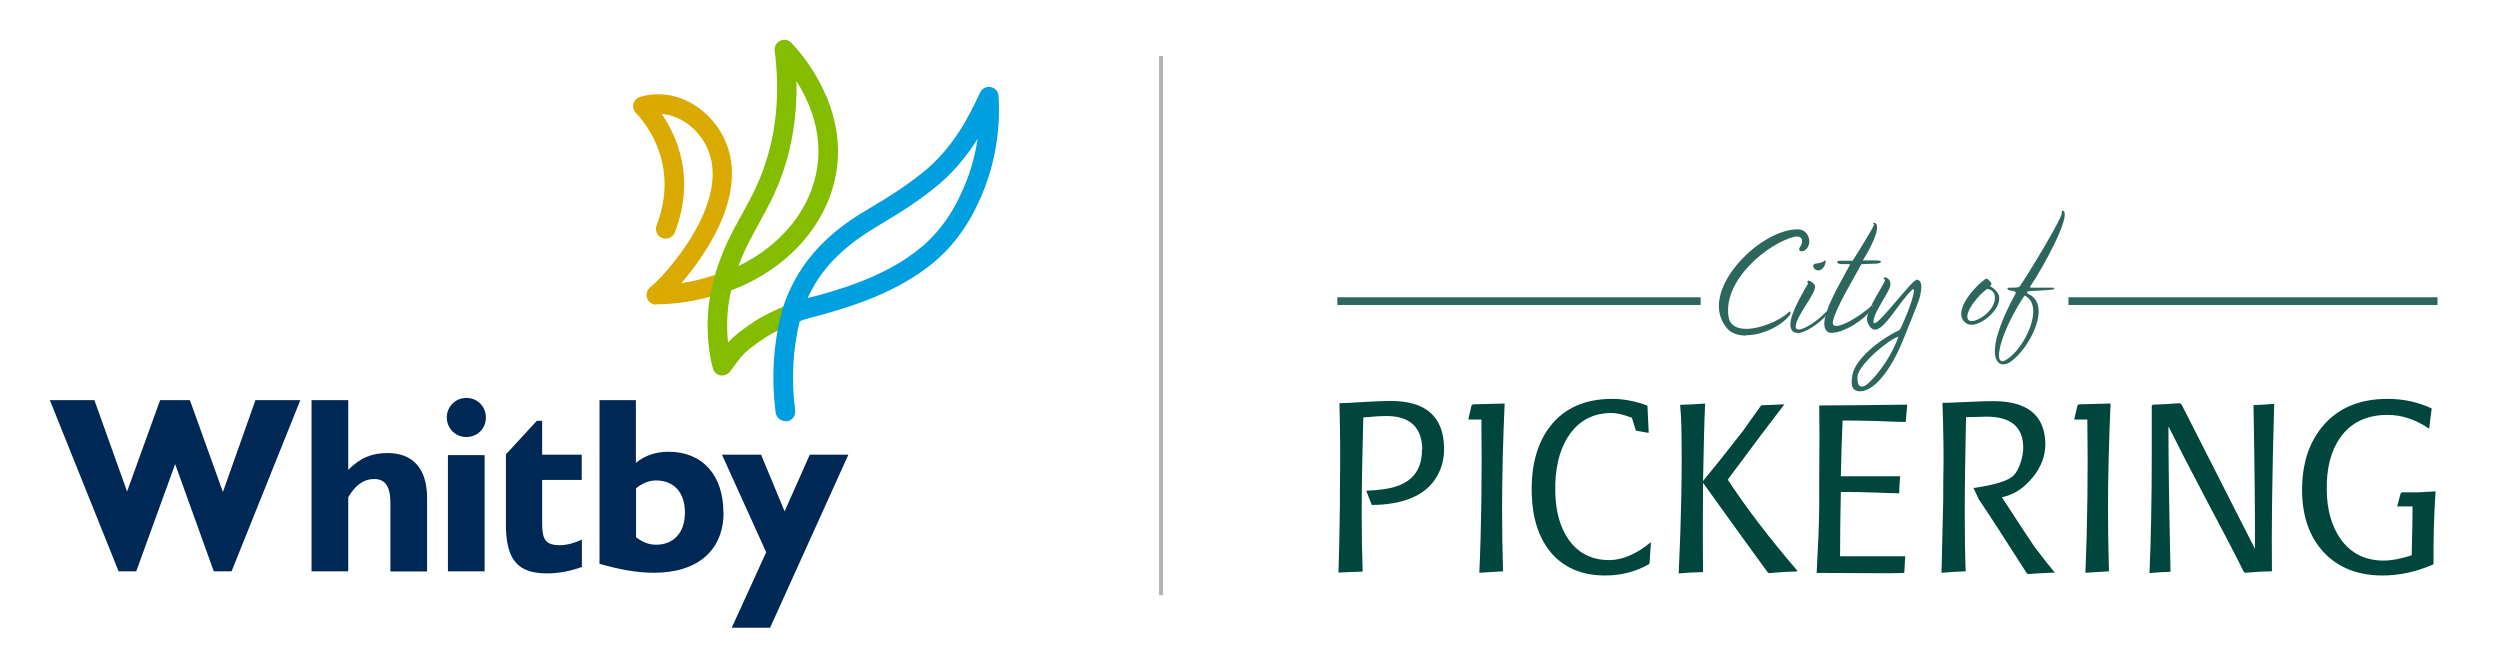 <?xml version="1.0" encoding="UTF-8"?>
<svg id="Layer_1" xmlns="http://www.w3.org/2000/svg" version="1.1" xmlns:xlink="http://www.w3.org/1999/xlink" viewBox="0 0 156 41">
  <!-- Generator: Adobe Illustrator 29.0.1, SVG Export Plug-In . SVG Version: 2.1.0 Build 192)  -->
  <defs>
    <style>
      .st0 {
        fill: #00463c;
      }

      .st1 {
        fill: #2d665d;
      }

      .st2, .st3 {
        fill: none;
      }

      .st4 {
        clip-path: url(#clippath-1);
      }

      .st5 {
        fill: #84bd00;
      }

      .st6 {
        fill: #009fdf;
      }

      .st7 {
        fill: #002855;
      }

      .st8 {
        fill: #004e43;
      }

      .st3 {
        stroke: #b3b3b3;
        stroke-miterlimit: 10;
        stroke-width: .25px;
      }

      .st9 {
        clip-path: url(#clippath);
      }

      .st10 {
        fill: #daaa00;
      }
    </style>
    <clipPath id="clippath">
      <rect class="st2" x="3.11" y="2.47" width="59.23" height="36.71"/>
    </clipPath>
    <clipPath id="clippath-1">
      <rect class="st2" x="3.11" y="2.47" width="59.23" height="36.71"/>
    </clipPath>
  </defs>
  <g>
    <path class="st1" d="M108.95,20.94c-.48,0-.9-.13-1.17-.44-1.94-2.23,1.98-6.19,4.38-6.19,0,0,.02,0,.03,0,.58,0,.87.67.62,1.1-.1.19-.26.27-.38.27-.14,0-.23-.11-.1-.28.22-.32.15-.64-.2-.64-.05,0-.12,0-.18.02-1.59.39-4.44,2.67-4.09,4.98.08.55.53.76,1.1.76.9,0,2.1-.52,2.63-1.02.04-.04.07-.06.09-.06.07,0,.08.12-.02.25-.58.71-1.75,1.23-2.7,1.23"/>
    <path class="st1" d="M112.15,20.77c-.1,0-.18-.02-.25-.07-.5-.39.12-1.65.9-2.96.07-.11-.07-.07,0-.21,0-.02.02-.02.04-.02.1,0,.33.14.41.3.15.41-1.06,1.74-1.19,2.48-.04.19.04.27.18.27.36,0,1.16-.52,1.7-1.09.02-.02.04-.03.05-.04-.04.12-.07.23-.1.33-.47.49-1.28,1.03-1.75,1.03M113.44,16.87c-.12,0-.22-.06-.28-.19-.04-.09,0-.18.05-.2.12-.07.43-.02.66-.23,0,0,.01,0,.02,0,.02,0,.03.05.02.14-.06.32-.28.49-.47.49"/>
    <path class="st1" d="M114.34,20.78c-.12,0-.23-.03-.3-.08-.23-.17-.25-.52-.14-.96.04-.05.08-.09.12-.14.1-.12.09-.21.03-.21-.01,0-.03,0-.05.01.3-.87.95-1.97,1.42-2.85.02-.06.02-.07,0-.07-.14,0-.26,0-.35,0-.32,0-.39-.03-.42-.1-.02-.06,0-.11.16-.11.12,0,.25,0,.37,0,.23,0,.42,0,.42,0,.33-.5,1.4-2.24,1.34-2.26-.07-.04-.06-.11,0-.11,0,0,0,0,.01,0,.41.07.1,1.05-.71,2.35h.83c.43,0,.38.17.02.2-.21,0-.57.02-.84.03-.09,0-.11,0-.12.04-.34.65-1.56,2.65-1.75,3.5-.05.23.03.32.21.32.47,0,1.57-.69,2.18-1.25,0,0,0,0,0,0-.08.16-.14.32-.19.46-.62.66-1.65,1.21-2.23,1.21"/>
    <path class="st8" d="M113.9,19.74c.03-.11.06-.22.1-.33.02,0,.03-.01.05-.01.06,0,.08.09-.03.21-.04.04-.08.09-.12.14"/>
    <path class="st1" d="M116.09,24.42c-.63,0-.59-.53-.49-1.06.17-.91,1.56-2.11,2.93-2.77.04-.02.21-.42.33-.69.34-.76.69-1.86.53-1.86-.02,0-.04.01-.07.04-.82.76-1.69,2.49-2.32,2.49-.18,0-.35-.15-.48-.5-.04-.12-.02-.3.05-.51.02-.02.05-.05.07-.08.15-.17.25-.42.18-.42-.01,0-.03.01-.06.03.36-.75.95-1.6.86-1.64-.04-.03-.08-.02-.07-.1,0-.03.03-.05.07-.05.15,0,.46.24.3.65-.22.53-.84,1.38-.97,1.87-.07.24-.06.35.01.35.19,0,.77-.68,1.35-1.36.58-.68,1.15-1.36,1.31-1.36,0,0,0,0,0,0,.29.04.35.39.17,1.11-.08.32-.79,2.02-.97,2.49-.82,2.11-1.91,3.36-2.72,3.36M118.46,21.01c-.58.14-2.51,1.76-2.55,2.48-.02.4.06.63.26.63.07,0,.17-.03.28-.1.27-.17,1.44-1.39,2.01-3.01"/>
    <path class="st8" d="M116.57,19.57c.05-.14.11-.3.19-.46.03-.02.05-.03.06-.03.06,0-.03.25-.18.42-.02.03-.05.05-.07.08"/>
    <path class="st1" d="M123.01,20.26c-.11,0-.21-.02-.3-.08-.92-.59.29-2.1,1.11-2.72.06-.04.1-.07.14-.07s.07.02.11.06c.25.23.23.26.11.41.18.09.35.23.46.4.52.74-.83,2.01-1.63,2.01M124,18.02c-.57.41-1.33,1.37-1.23,1.82.04.13.12.2.26.2.1,0,.22-.04.37-.1.73-.33,1.26-1.08,1.03-1.62-.07-.16-.18-.25-.42-.29"/>
    <path class="st1" d="M125.01,22.74c-.63,0-1.03-1.14.77-4.44.01-.04.02-.11-.2-.15-.19-.04-.31-.04-.32-.16,0-.04.09-.04.15-.04.07,0,.14,0,.2,0,.24,0,.38-.03.42-.08.45-.63,2.85-4.56,2.62-4.64-.02,0,0-.08.06-.08.01,0,.03,0,.05.01.49.34-1.34,3.64-2.02,4.63-.07.11-.08.16-.01.16.13,0,.37,0,.62,0s.53,0,.76,0c.08,0,.11.1,0,.11-.2.05-1.09.08-1.52.11-.09,0-.14.13-.07.15,1.57.64.14,3.43-1.08,4.27-.13.09-.27.14-.41.14M126.35,18.44s-.03,0-.09.11c-1.3,1.99-1.87,3.99-1.31,3.99.08,0,.17-.04.29-.12,1.15-.75,2.36-3.36,1.1-3.98"/>
    <polyline class="st1" points="106.12 19.03 83.45 19.03 83.45 18.55 106.12 18.55 106.12 19.03"/>
    <polyline class="st1" points="152.1 19.03 129.07 19.03 129.07 18.55 152.1 18.55 152.1 19.03"/>
    <path class="st0" d="M88.75,28.05c-.02-1.39-.77-2.09-2.24-2.09-.37,0-.85.03-1.44.09-.06,2.22-.1,4.24-.1,6.06,0,1.28.02,2.45.06,3.53l-.02.03c-.51.01-1.01.03-1.49.06.03-.74.06-2.14.09-4.18v-.96c.03-1.94.02-3.75-.03-5.43.26,0,.8-.03,1.6-.08.64-.04,1.17-.06,1.6-.06,2.2,0,3.31.98,3.33,2.95.01.62-.13,1.19-.42,1.71-.67,1.2-2.03,1.81-4.09,1.83l-.35-.89c.77-.03,1.36-.11,1.78-.24,1.15-.34,1.72-1.13,1.7-2.35h0Z"/>
    <path class="st0" d="M93.8,35.65c-.42.02-.92.05-1.49.09.13-2.9.17-6.09.13-9.56h-.82l.2-.87.09-.08,1.98-.05c-.1,2.27-.16,4.46-.16,6.54,0,1.34.02,2.65.06,3.92h0Z"/>
    <path class="st0" d="M103.02,33.81c-.04.56-.07,1-.09,1.34l-.03.05c-.82.47-1.73.71-2.74.71-1.48,0-2.62-.5-3.43-1.49-.73-.91-1.12-2.13-1.15-3.65-.04-1.73.34-3.12,1.15-4.17.89-1.14,2.18-1.71,3.87-1.71.71,0,1.45.14,2.2.42.02.38.05.93.08,1.67l-.03.03-.77-.14-.25-.8c-.52-.2-.94-.3-1.26-.3-1.18,0-2.09.49-2.72,1.48-.57.88-.83,2.03-.8,3.44.02,1.18.28,2.16.79,2.92.6.89,1.46,1.34,2.58,1.34.83,0,1.7-.38,2.61-1.13h0Z"/>
    <path class="st0" d="M111.36,25.21c-.79,1.02-1.97,2.59-3.55,4.72,1.16,1.77,2.61,3.66,4.34,5.68l-.02.05c-.75.02-1.33.06-1.74.11l-.09-.06c-.9-1.23-2.24-3.09-4.03-5.58-.02,2.55-.02,4.4,0,5.55l-.03.02c-.51.01-1.01.04-1.49.08.16-3.41.22-6.44.17-9.07-.01-.52-.04-1.01-.08-1.45.32,0,.84-.03,1.56-.08-.05,1.03-.09,2.64-.13,4.83.47-.56,1.31-1.6,2.5-3.13.23-.34.61-.86,1.13-1.59.38-.01.86-.03,1.46-.06h0Z"/>
    <path class="st0" d="M118.57,29.71c-.03.27-.05.62-.06,1.05l-.02.02c-.34,0-.88-.02-1.64-.05-.5-.02-1.05-.03-1.65-.03h-.33c-.03,1.34-.05,2.68-.05,4.01h4.07c-.02.23-.04.57-.06,1.01l-.03.03c-.29.01-.61.02-.94.02l-4.5-.02c.09-1.66.15-3.05.16-4.18v-1.82c.02-1.95.02-3.43,0-4.43l.03-.02c1.21,0,3.03-.02,5.46-.05-.04.44-.07.79-.09,1.05l-.02.03c-.26,0-.88-.02-1.86-.06-.73-.02-1.35-.03-1.86-.03h-.2c-.05,1.04-.09,2.2-.11,3.48h3.7Z"/>
    <path class="st0" d="M123.16,30.45c1.32-.19,2.15-.45,2.48-.77.18-.18.33-.45.44-.8.12-.36.17-.68.17-.96-.01-1.28-.77-1.92-2.28-1.92-.25,0-.68.01-1.29.03-.05,2.38-.08,4.4-.08,6.05,0,1.48.02,2.67.06,3.57-.4.01-.9.04-1.51.09.06-2.56.1-4.11.11-4.67v-.99c.04-1.56.01-3.21-.05-4.94.23,0,.76-.02,1.59-.06.62-.03,1.14-.05,1.57-.05,2.14,0,3.22.88,3.26,2.64.01.75-.25,1.46-.79,2.12-.53.66-1.17,1.08-1.92,1.24,1.13,1.74,1.81,2.77,2.04,3.1.6.79,1.02,1.32,1.26,1.6-.77.03-1.32.06-1.67.09l-.08-.05c-1.31-2.06-2.31-3.6-2.99-4.61l-.35-.74h0Z"/>
    <path class="st0" d="M131.62,35.65c-.42.02-.92.05-1.49.09.12-2.9.17-6.09.12-9.56h-.82l.2-.87.09-.08,1.98-.05c-.1,2.27-.16,4.46-.16,6.54,0,1.34.02,2.65.06,3.92h0Z"/>
    <path class="st0" d="M141.76,35.65c-.39,0-.95.03-1.68.09l-.08-.08c-.48-.98-1.27-2.49-2.35-4.52-1-1.9-1.78-3.41-2.34-4.54,0,1.96.04,4.98.13,9.06l-.02.02c-.42.01-.85.04-1.29.08.09-2.14.14-4.58.14-7.33v-3.13l.08-.05c.25,0,.8-.03,1.67-.09l.11.08,4.58,9.01c.01-1.97-.02-4.95-.09-8.95l.02-.02c.36-.01.78-.04,1.27-.08-.13,4.47-.17,7.95-.14,10.46h0Z"/>
    <path class="st0" d="M151.98,30.64c-.09,1.34-.14,2.86-.13,4.56l-.02.02c-1.05.46-2.1.69-3.16.69-1.55,0-2.78-.49-3.68-1.46-.87-.94-1.32-2.2-1.34-3.77-.02-1.72.43-3.1,1.34-4.15.95-1.09,2.28-1.64,3.98-1.64,1.01,0,1.93.2,2.77.6-.06.44-.12.86-.16,1.26-.86-.58-1.72-.86-2.59-.86-1.32,0-2.31.48-2.97,1.43-.58.83-.86,1.93-.83,3.31.02,1.21.31,2.21.86,3,.64.9,1.54,1.35,2.69,1.35.5,0,1.08-.11,1.75-.33.04-1.72.06-2.65.05-2.8v-.25h-.96l.22-.82.08-.06h1.04s.4-.02,1.07-.06h0Z"/>
  </g>
  <g id="Logo_RGB">
    <g class="st9">
      <g class="st4">
        <path class="st10" d="M40.95,19.01c-.27,0-.51-.18-.58-.43-.08-.26.03-.54.25-.69.52-.37,5.51-5.52,3.28-9.09-.53-.86-1.49-1.6-2.61-1.69.95,1.38,2.13,3.99.82,7.39-.12.31-.47.47-.79.35-.31-.12-.47-.47-.35-.79,1.43-3.7-.6-6.28-1.26-6.98-.18-.19-.24-.4-.18-.62.06-.2.22-.36.42-.42,2.15-.61,4.04.62,4.97,2.11,2.09,3.35-.64,7.48-2.41,9.52.06,0,.12-.02.18-.03.57-.09,1.13-.23,1.66-.4l.35-.11c.32-.1.66.08.76.4.1.32-.08.66-.4.76l-.34.1c-.59.19-1.21.34-1.84.44-.63.1-1.28.16-1.94.16h0Z"/>
        <path class="st5" d="M45.07,23.43s-.07,0-.1,0c-.23-.04-.42-.21-.48-.43-.08-.26-.73-2.65.03-5.5.48-1.78,1.14-2.98,1.78-4.14.62-1.12,1.2-2.18,1.64-3.75.56-1.98.69-4.15.4-6.44-.03-.26.1-.51.34-.63.24-.11.52-.06.7.13.81.85,3.4,3.95,2.83,7.92-.48,3.31-3,6.18-6.59,7.53-.29,1.27-.28,2.42-.19,3.25.2-.22.42-.42.7-.64.27-.21.57-.42.96-.68.63-.41,1.43-.77,2-1,.31-.13.67.02.79.34.13.31-.02.67-.34.79-.52.21-1.24.53-1.79.89-.36.23-.63.43-.88.62-.53.41-.75.72-1.28,1.45l-.03.04c-.12.16-.3.25-.49.25M49.7,5.06c.04,1.7-.16,3.33-.59,4.87-.48,1.71-1.13,2.88-1.75,4.01-.46.84-.91,1.64-1.28,2.66,2.7-1.3,4.55-3.59,4.92-6.19.32-2.17-.49-4.06-1.3-5.35"/>
        <path class="st6" d="M49,26.27c-.3,0-.56-.22-.6-.53-.28-2.19-.14-4.32.4-6.35,0,0,0-.01,0-.02.64-2.09,1.8-3.5,2.66-4.32,1.09-1.04,2.05-1.61,3.06-2.21.84-.5,1.79-1.08,2.98-2.01,2.03-1.6,3.01-3.68,3.66-5.06.12-.25.39-.39.66-.34.27.05.48.28.49.56.14,2.24-.27,4.48-1.17,6.46-.28.61-.79,1.73-1.84,2.92-2.37,2.67-6.16,3.74-7.98,4.26-.1.03-.23.06-.37.1-.24.06-.51.13-.73.2-.06.02-.18.06-.32.12-.43,1.77-.53,3.64-.28,5.56.04.33-.19.64-.53.68-.03,0-.05,0-.08,0M60.99,8.68c-.65,1.04-1.53,2.15-2.74,3.1-1.25.98-2.24,1.58-3.11,2.1-.99.6-1.85,1.11-2.84,2.05-.59.56-1.34,1.43-1.9,2.66.09-.02.18-.04.26-.06.13-.03.24-.06.33-.08,1.71-.48,5.27-1.49,7.4-3.9.93-1.05,1.4-2.07,1.65-2.62.47-1.02.79-2.12.96-3.26"/>
        <path class="st7" d="M27.88,26.05c0,.67.53,1.22,1.22,1.22s1.22-.53,1.22-1.22-.53-1.22-1.22-1.22-1.22.55-1.22,1.22M48.05,39.18l4.89-10.81h-2.41l-1.57,3.54-1.47-3.54h-2.44l2.76,6.09-2.15,4.71h2.4ZM33.49,26.27l-1.92,2.08v4.64c.07,1.92.72,2.79,2.56,2.79.73,0,1.46-.14,2.18-.4v-1.71h0c-.5.23-.96.35-1.38.35-.92,0-1.1-.39-1.1-1.39v-2.68h2.47v-1.58h-2.47v-2.11h-.34ZM45.15,31.98c0,2.32-1.57,3.76-4.34,3.76-1.02,0-2.13-.19-3.4-.56v-10.21h2.27v3.91c.58-.47,1.24-.69,2.05-.69,2.1,0,3.41,1.46,3.41,3.79M42.74,31.98c0-1.25-.69-2-1.8-2-.42,0-.85.16-1.25.49v3.05c.39.31.8.47,1.25.47,1.11,0,1.8-.77,1.8-2M30.24,28.4h-2.29v7.25h2.29v-7.25ZM19.44,35.65h2.29v-4.62c.44-.77.99-1.14,1.61-1.14.72,0,1.02.49,1.02,1.49v4.28h2.29v-4.59c0-1.83-.89-2.8-2.46-2.8-.99,0-1.72.3-2.46,1.05v-4.35h-2.29v10.7ZM14.45,35.65l4.29-10.68h-2.8l-2.03,5.73-2.06-5.73h-1.86l-2.06,5.7-2.04-5.7h-2.78l4.29,10.68h1.1l2.43-6.69,2.41,6.69h1.11Z"/>
      </g>
    </g>
  </g>
  <line class="st3" x1="72.45" y1="3.49" x2="72.45" y2="37.14"/>
</svg>